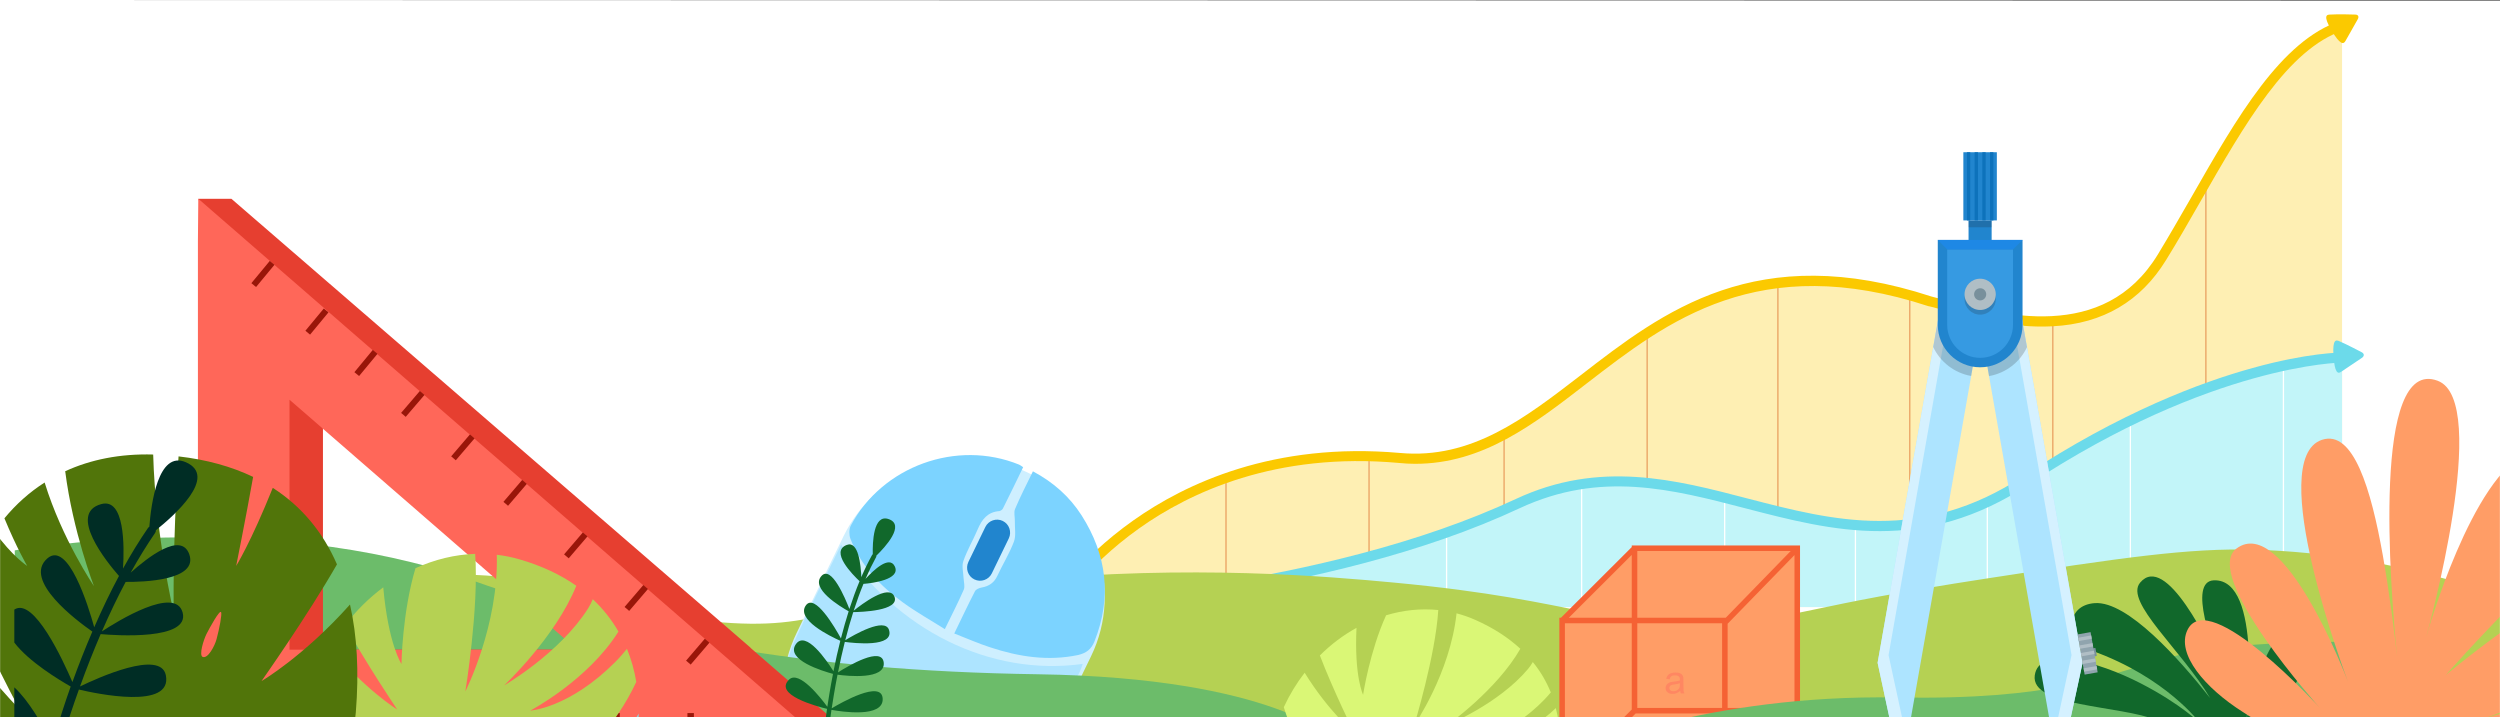 <?xml version="1.0" encoding="UTF-8"?>
<svg width="1920px" height="551px" viewBox="0 0 1920 551" version="1.1" xmlns="http://www.w3.org/2000/svg" xmlns:xlink="http://www.w3.org/1999/xlink">
    <rect x="0" y="0" width="1920" height="551" fill="#333333" stroke="none"/>
    <title>f4</title>
    <defs>
        <polygon id="path-1" points="1920 0.478 0 1.13266167e-13 0 551 1920 551"></polygon>
    </defs>
    <g id="f4" stroke="none" stroke-width="1" fill="none" fill-rule="evenodd">
        <g>
            <mask id="mask-2" fill="white">
                <use xlink:href="#path-1"></use>
            </mask>
            <use id="Mask" fill="#FFFFFF" fill-rule="nonzero" xlink:href="#path-1"></use>
            <g id="Group" mask="url(#mask-2)">
                <g transform="translate(-10, 11)">
                    <path d="M1808.71,455.242 L1808.71,8.541 C1753.78,26.769 1715.55,112.42 1670.5,186.431 C1625.46,260.662 1538.01,232.551 1492.31,220.252 C1267.97,146.68 1222.71,352.901 1084.72,340.602 C899.495,323.911 819.516,455.242 819.516,455.242 L1808.71,455.242 Z" id="Path" stroke="none" fill="#FBC900" fill-rule="nonzero" opacity="0.3"></path>
                    <path d="M951.569,354.877 L951.569,448.214 M1061.43,338.846 L1061.43,448.215 M1165.14,322.154 L1165.14,448.215 M1275,242.434 L1275,448.215 M1476.71,216.078 L1476.71,448.214 M1586.57,238.041 L1586.57,429.767 M1704.12,126.256 L1704.12,435.916 M1375.42,206.635 L1375.42,448.214" id="Shape" stroke="#E28140" stroke-width="1" fill="none" opacity="0.7"></path>
                    <path d="M1808.71,455.241 L1808.71,263.516 C1808.71,263.516 1709.39,263.516 1566.79,357.512 C1417.6,455.9 1313.01,311.612 1175.91,375.74 C1025.62,446.018 819.296,455.241 819.296,455.241 L1808.71,455.241 L1808.71,455.241 Z" id="Path" stroke="none" fill="#C2F5F9" fill-rule="nonzero"></path>
                    <path d="M1120.98,396.166 L1120.98,454.365 M1224.69,360.588 L1224.69,454.364 M1334.55,371.568 L1334.55,454.364 M1536.25,374.422 L1536.25,454.363 M1646.11,313.15 L1646.11,454.364 M1763.67,269.227 L1763.67,447.775 M1434.96,393.09 L1434.96,454.363" id="Shape" stroke="#FFFFFF" stroke-width="1" fill="none"></path>
                    <path d="M822.592,457.219 L816,453.266 C816.879,451.948 836.874,419.445 880.379,388.699 C920.369,360.368 988.263,328.304 1085.16,336.869 C1140.09,341.92 1180.96,310.295 1224.03,277.133 C1287.31,228.158 1359.16,172.815 1493.41,216.738 C1495.6,217.397 1497.8,217.836 1500.22,218.495 C1547.24,231.233 1625.68,252.536 1667.21,184.455 C1676,169.96 1684.57,155.026 1692.92,140.531 C1728.29,78.599 1761.91,20.181 1807.39,5.027 L1809.81,12.275 C1766.96,26.55 1734.22,83.87 1699.51,144.484 C1691.16,158.979 1682.59,174.133 1673.58,188.627 C1654.24,220.252 1625.02,237.602 1586.57,239.579 C1554.49,241.335 1521.97,232.551 1498.24,225.962 C1495.82,225.303 1493.63,224.645 1491.43,224.205 L1491.21,224.205 C1360.69,181.38 1290.6,235.625 1228.86,283.282 C1187.77,315.127 1148.66,345.214 1096.81,345.214 C1092.85,345.214 1088.68,344.995 1084.5,344.556 C989.801,335.99 923.664,367.176 884.773,394.848 C842.806,424.716 822.811,457 822.592,457.219 L822.592,457.219 Z" id="Path" stroke="none" fill="#FBC900" fill-rule="nonzero"></path>
                    <path d="M819.516,458.976 L819.076,451.289 C821.054,451.289 1026.28,441.407 1174.15,372.227 C1238.53,342.14 1296.53,357.293 1352.78,372.008 C1418.04,388.918 1485.28,406.488 1564.38,354.438 C1638.64,305.464 1700.83,282.404 1739.94,271.643 C1782.56,259.783 1807.39,259.783 1808.49,259.783 L1808.49,267.47 C1807.61,267.47 1708.52,268.788 1568.55,360.807 C1486.6,414.833 1417.6,396.824 1350.81,379.475 C1293.46,364.541 1239.19,350.485 1177.22,379.255 C1028.25,449.093 821.713,458.976 819.516,458.976 L819.516,458.976 Z" id="Path" stroke="none" fill="#6CDAEA" fill-rule="nonzero"></path>
                    <path d="M1811.35,20.4 C1813.76,16.227 1820.79,3.71 1820.79,3.71 C1821.89,1.732 1821.01,0.195 1818.82,0.195 C1818.82,0.195 1805.19,-0.244 1799.48,0.195 C1796.84,0.195 1793.99,1.074 1800.58,12.275 C1807.17,23.475 1809.81,23.255 1811.35,20.4 Z" id="Path" stroke="none" fill="#FBC900" fill-rule="nonzero"></path>
                    <path d="M1808.05,274.498 C1812.01,271.862 1824.09,263.736 1824.09,263.736 C1825.85,262.419 1825.85,260.662 1823.87,259.564 C1823.87,259.564 1811.79,253.195 1806.51,250.999 C1804.1,249.901 1801.24,249.461 1802.12,262.199 C1803,275.376 1805.41,276.474 1808.05,274.498 L1808.05,274.498 Z" id="Path" stroke="none" fill="#6CDAEA" fill-rule="nonzero"></path>
                    <path d="M29.586,444.247 C84.754,456.153 141.195,459.86 197.31,455.263 C264.017,449.755 278.715,436.378 335.609,431.657 C432.764,423.536 458.224,456.758 556.299,466.279 C645.936,474.982 644.486,449.157 794.644,434.804 C924.6,422.387 1030.27,431.735 1080.07,436.378 C1229.86,450.345 1240.36,472.968 1340.48,466.279 C1397.46,462.471 1393.05,455.216 1536.16,433.23 C1638.64,417.493 1690.92,409.624 1742.14,411.198 C1790.29,412.653 1862.36,420.64 1949.59,453.689 L1949.59,567 L29,560.705 L29.586,444.247 L29.586,444.247 Z" id="Path" stroke="none" fill="#B5D153" fill-rule="nonzero"></path>
                    <path d="M670.781,616.182 C723.004,641.512 786.597,619.459 811.926,567.235 L847.957,492.948 C873.286,440.725 851.233,377.132 799.01,351.802 C746.787,326.473 683.194,348.526 657.865,400.749 L621.834,475.037 C596.441,527.391 618.557,590.853 670.781,616.182 Z" id="Path" stroke="none" fill="#CEEFFF" fill-rule="nonzero"></path>
                    <path d="M655.996,407.262 C697.867,472.888 770.92,508.804 841.539,498.867 C840.723,501.213 840.161,503.037 839.338,504.734 C829.08,525.884 819.015,546.968 808.626,568.055 C783.412,619.043 723.704,640.401 671.956,616.753 C620.927,593.616 597.548,533.089 620.349,481.091 C631.344,456.427 643.775,432.46 655.996,407.262 L655.996,407.262 Z" id="Path" stroke="none" fill="#ADE4FF" fill-rule="nonzero"></path>
                    <path d="M795.783,347.822 C790.59,358.527 785.461,369.103 780.202,379.614 C779.758,380.528 778.405,381.323 777.499,381.529 C768.486,382.157 764.077,387.921 760.86,395.553 C757.389,403.707 752.746,411.615 749.861,419.892 C748.48,423.738 749.836,428.589 750.017,432.87 C750.183,435.853 751.2,439.41 750.19,441.823 C745.959,451.544 741.076,460.948 735.63,472.176 C724.643,465.235 713.732,459.136 703.715,451.859 C686.039,439.092 671.184,423.501 663.147,402.831 C662.008,399.86 662.021,395.511 663.35,392.77 C687.654,346.984 744.774,326.307 792.709,345.847 C793.492,346.227 794.343,346.801 795.783,347.822 L795.783,347.822 Z M742.873,475.527 C748.508,463.908 753.444,453.4 758.771,443.082 C759.467,441.646 761.921,440.578 763.863,440.23 C769.498,439.253 773.553,436.544 776.019,431.127 C780.131,422.317 785.288,414.013 788.684,405.016 C790.445,400.387 789.271,394.495 789.402,389.237 C789.494,386.056 788.477,382.499 789.55,379.955 C793.587,370.302 798.47,360.897 803.283,350.975 C819.156,359.48 831.423,370.429 840.617,384.726 C860.13,415.317 864.023,447.524 850.546,481.627 C848.088,487.693 844.293,490.529 838.081,492.031 C814.907,496.919 792.41,493.426 770.322,486.099 C761.396,483.221 752.914,479.43 742.873,475.527 L742.873,475.527 Z" id="Shape" stroke="none" fill="#7CD3FF" fill-rule="nonzero"></path>
                    <path d="M758.337,434 C763.298,436.406 769.308,434.322 771.714,429.361 L784.759,402.466 C787.165,397.505 785.081,391.494 780.12,389.088 C775.159,386.682 769.148,388.766 766.742,393.727 L753.761,420.492 C751.291,425.583 753.375,431.594 758.337,434 L758.337,434 Z" id="Path" stroke="none" fill="#2185CE" fill-rule="nonzero"></path>
                    <path d="M807.202,506.837 C625.606,504.144 497.888,479.026 372.42,434.654 C211.6,377.814 21.332,411.675 21.332,411.675 L21.332,557 L1035,557 C1035,557 988.798,509.53 807.202,506.837 Z" id="Path" stroke="none" fill="#6CBC6A" fill-rule="evenodd"></path>
                    <path d="M586.981,487.056 L585.814,485.889 L430.24,351.405 L187.686,141.656 L162.292,141.656 L172.8,174.037 L172.8,558.236 L669,558.236 L586.981,487.056 Z M258.029,487.931 L258.029,295.977 L464.39,487.931 L258.029,487.931 Z" id="Shape" stroke="none" fill="#E63F30" fill-rule="nonzero"></path>
                    <path d="M162.292,141.656 L162,174.037 L162,558.236 L641.855,558.236 L162.292,141.656 Z M232.344,487.931 L232.344,295.977 L453.299,487.931 L232.344,487.931 Z" id="Shape" stroke="none" fill="#FF6759" fill-rule="nonzero"></path>
                    <path d="M220.786,192.359 L217.187,189.385 L203.051,206.472 L206.651,209.446 L220.786,192.359 Z M262.27,228.908 L258.671,225.934 L244.536,243.021 L248.135,245.995 L262.27,228.908 L262.27,228.908 Z M299.91,260.712 L296.311,257.738 L282.176,274.825 L285.775,277.8 L299.91,260.712 Z M336.011,292.3 L332.462,289.266 L318.043,306.113 L321.592,309.147 L336.011,292.3 Z M374.465,325.661 L370.916,322.627 L356.497,339.475 L360.046,342.509 L374.465,325.661 Z M414.599,360.61 L411.05,357.576 L396.631,374.424 L400.18,377.458 L414.599,360.61 Z M461.179,400.948 L457.63,397.914 L443.211,414.762 L446.76,417.796 L461.179,400.948 Z M507.632,441.337 L504.083,438.303 L489.664,455.15 L493.213,458.184 L507.632,441.337 Z M554.872,482.553 L551.322,479.52 L536.903,496.369 L540.453,499.403 L554.872,482.553 L554.872,482.553 Z M542.907,536.648 L537.945,536.648 L537.945,558.236 L542.907,558.236 L542.907,536.648 Z M485.989,536.648 L481.027,536.648 L481.027,558.236 L485.989,558.236 L485.989,536.648 Z M429.072,536.648 L424.11,536.648 L424.11,558.236 L429.072,558.236 L429.072,536.648 Z M372.155,536.648 L367.193,536.648 L367.193,558.236 L372.155,558.236 L372.155,536.648 Z M315.238,536.648 L310.276,536.648 L310.276,558.236 L315.238,558.236 L315.238,536.648 Z M258.321,536.648 L253.359,536.648 L253.359,558.236 L258.321,558.236 L258.321,536.648 Z M201.404,536.648 L196.442,536.648 L196.442,558.236 L201.404,558.236 L201.404,536.648 Z" id="Shape" stroke="none" fill="#991609" fill-rule="nonzero"></path>
                    <path d="M482.426,497.505 C447.037,532.951 417.22,534.759 417.22,534.759 C417.22,534.759 461.466,511.558 484.973,474.047 C479.806,465.047 473.275,456.711 465.267,449.186 C464.307,451.584 463.126,453.908 461.798,456.047 C439.915,490.718 397.182,515.394 397.182,515.394 C397.182,515.394 436.668,478.362 452.609,438.859 C440.653,430.486 426.224,423.588 409.065,418.609 C403.271,416.912 397.404,415.732 391.536,415.068 C393.086,469.325 367.402,519.968 367.402,519.968 C367.402,519.968 377.919,455.715 374.93,414.367 C359.21,414.884 343.711,418.72 329.097,425.359 C318.912,459.219 318.322,498.907 318.322,498.907 C318.322,498.907 308.248,483.932 304.336,440.076 C293.524,448.117 283.634,457.854 275.036,469.104 C290.572,497.579 315.075,533.947 315.075,533.947 C315.075,533.947 289.833,518.198 263.596,486.255 C257.729,496.473 252.857,507.575 249.204,519.415 C254.813,531.365 262.341,544.312 270.423,557 L469.511,557 C480.138,544.755 490.656,529.927 498.663,512.702 C497.187,503.923 494.826,495.403 491.504,487.288 C488.847,490.608 485.858,494.075 482.426,497.505 L482.426,497.505 Z" id="Path" stroke="none" fill="#B5D153" fill-rule="evenodd"></path>
                    <path d="M485.009,556.999 L499.216,556.999 C500.028,550.286 500.471,543.61 500.508,537.008 C500.065,537.856 499.585,538.594 499.142,539.295 C494.603,545.86 489.843,551.762 485.009,556.999 Z M242.34,557.001 L249.72,557.001 C247.506,553.718 245.292,550.361 243.152,546.857 C242.746,550.177 242.487,553.534 242.34,557.001 L242.34,557.001 Z" id="Shape" stroke="none" fill="#86D5E2" fill-rule="evenodd"></path>
                    <path d="M210.823,512.092 C210.823,512.092 246.396,461.596 268.796,422.425 C257.799,397.159 241.156,377.61 219.495,363.668 C202.593,405.642 191.375,423.642 191.375,423.642 C191.375,423.642 198.719,387.311 204.402,355.258 C187.648,347.217 168.496,341.979 147.129,339.508 C142.295,409.7 143.439,459.678 143.439,459.678 C143.439,459.678 129.305,399.851 127.645,338.07 C102.035,337.369 79.487,341.979 60.077,350.906 C65.981,397.38 82.144,439.134 82.144,439.134 C82.144,439.134 57.678,403.097 44.283,359.573 C32.585,367.024 22.289,376.282 13.396,387.052 C22.806,409.884 30.887,423.642 30.887,423.642 C30.887,423.642 19.3,416.118 5.72,397.196 C3.727,400.073 1.808,403.06 0,406.122 L0,483.949 C12.99,511.76 25.093,533.854 25.093,533.854 C25.093,533.854 13.433,521.903 0,505.6 L0,606.996 L253.998,606.996 C270.235,582.025 281.564,557.017 283.262,536.177 C285.808,504.788 284.221,477.162 278.796,453.261 C243.297,493.096 210.823,512.092 210.823,512.092 Z M176.282,480.002 C174.954,484.944 169.713,495.125 165.654,493.502 C162.665,492.321 166.282,480.518 168.569,475.945 C170.673,471.74 179.013,456.433 179.862,459.273 C180.452,461.006 178.681,471.15 176.282,480.002 L176.282,480.002 Z" id="Shape" stroke="none" fill="#51750A" fill-rule="evenodd"></path>
                    <path d="M21,516.871 L21,551.211 C24.875,553.35 28.823,555.342 32.514,557.002 L48.529,557.002 C42.92,546.231 32.071,526.977 21,516.871 Z M67.497,557.002 L124.732,557.002 C124.843,556.448 124.88,555.563 124.88,554.825 C124.917,534.096 89.122,547.338 67.497,557.002 Z M152.741,343.993 C131.338,334.624 125.987,376.562 124.695,393.529 C124.289,393.787 123.92,394.119 123.625,394.525 C117.057,404.078 110.672,414.479 104.473,425.655 C105.543,408.467 105.838,371.25 87.83,376.119 C61.593,383.238 92.221,420.897 101.373,431.335 C94.804,443.544 88.494,456.712 82.368,470.728 C77.756,454.056 62.257,404.041 46.388,417.836 C27.052,434.618 69.378,466.007 80.929,474.048 C75.652,486.294 70.523,499.24 65.615,512.814 C58.455,496.252 35.945,447.27 21,457.155 L21,482.495 C32.07,497.138 55.504,511.265 64.286,516.244 C59.636,529.227 55.356,542.912 51.038,557.002 L57.792,557.002 C61.925,543.723 66.168,530.85 70.597,518.568 C83.807,521.703 142.814,534.354 137.353,507.502 C133.33,487.695 84.878,509.679 71.445,516.207 C76.538,502.08 81.852,488.691 87.313,476.003 C98.679,476.999 155.988,480.945 150.269,459.442 C144.696,438.528 100.008,466.191 88.236,473.937 C94.14,460.401 100.229,447.712 106.502,435.909 C119.418,436.02 162.668,434.95 155.324,414.59 C149.014,397.07 123.256,417.209 110.34,428.79 C116.429,417.836 122.703,407.655 129.124,398.287 C129.566,397.66 129.751,396.959 129.714,396.221 C143.552,385.156 177.761,354.947 152.741,343.993 L152.741,343.993 Z" id="Shape" stroke="none" fill="#002D25" fill-rule="nonzero"></path>
                    <path d="M1196.16,540.328 C1162.09,566.248 1136.63,564.401 1136.63,564.401 C1136.63,564.401 1176.8,549.834 1201.02,520.768 C1197.67,512.561 1193.15,504.696 1187.2,497.447 C1186.1,499.362 1184.87,501.208 1183.44,502.849 C1160.92,529.659 1121.85,545.662 1121.85,545.662 C1121.85,545.662 1159.56,518.853 1177.62,487.256 C1168.45,478.776 1157.02,471.253 1143.07,465.098 C1138.34,462.978 1133.56,461.336 1128.63,460.037 C1123.7,506.132 1096.06,546.072 1096.06,546.072 C1096.06,546.072 1112.41,492.864 1114.6,457.506 C1101.26,456.139 1087.64,457.575 1074.51,461.541 C1061.98,489.035 1056.85,522.614 1056.85,522.614 C1056.85,522.614 1050.01,508.731 1051.79,471.185 C1041.73,476.724 1032.22,483.837 1023.67,492.386 C1033.52,518.306 1050.08,551.954 1050.08,551.954 C1050.08,551.954 1030.51,535.677 1011.97,505.653 C1005.809,513.655 1000.404,522.478 995.956,532.121 C1004.577,559.819 1023.33,595.04 1034.96,615.079 L1141.15,615.079 C1154.56,607.898 1186.72,588.338 1208,555.168 C1207.73,547.577 1206.77,540.054 1204.85,532.805 C1202.39,535.267 1199.45,537.797 1196.16,540.328 L1196.16,540.328 Z" id="Path" stroke="none" fill="#DAF776" fill-rule="evenodd"></path>
                    <path d="M654.354,557.001 L684.429,557.001 C684.429,556.448 684.355,555.526 684.171,554.714 C682.178,545.309 665.646,551.468 654.354,557.001 Z M697.197,423.995 C693.027,415.253 680.738,426.983 674.686,433.622 C677.27,427.646 680,422.077 682.842,416.876 C683.026,416.544 683.1,416.138 683.026,415.77 C689.632,409.352 705.758,391.979 692.252,387.59 C680.701,383.827 680.074,405.774 680.296,414.626 C680.074,414.774 679.927,414.958 679.779,415.179 C676.864,420.454 674.096,426.134 671.476,432.257 C671.144,423.331 669.409,404.077 660.331,407.507 C647.12,412.524 664.907,430.413 670.147,435.355 C667.38,441.995 664.797,449.113 662.324,456.675 C659.077,448.302 648.523,423.22 641.032,431.187 C631.88,440.851 655.387,454.904 661.771,458.482 C659.667,465.084 657.711,472.019 655.829,479.285 C651.106,470.691 635.865,444.65 629.001,453.798 C620.809,464.789 647.858,477.773 655.35,481.129 C653.468,488.58 651.733,496.399 650.11,504.551 C645.091,496.51 628.817,472.461 621.141,483.859 C613.133,495.736 641.917,504.44 649.741,506.543 C648.781,511.448 647.858,516.465 647.01,521.592 C646.419,525.059 645.903,528.452 645.386,531.809 C640.441,525.059 623.688,503.518 616.049,510.895 C603.908,522.588 637.268,531.477 645.165,533.395 C643.947,541.583 642.914,549.44 642.065,556.927 L645.571,556.927 C646.382,549.735 647.379,542.1 648.56,534.169 C655.608,535.46 688.635,540.698 687.897,525.575 C687.196,510.858 655.977,528.674 648.744,532.989 C649.261,529.448 649.851,525.833 650.479,522.182 C651.327,517.055 652.25,512.075 653.209,507.17 C661.069,508.239 690.001,511.19 688.709,497.949 C687.455,484.965 661.512,500.346 653.578,505.399 C655.202,497.248 656.936,489.428 658.818,481.978 C665.83,482.937 696.975,486.441 692.769,472.83 C689.669,462.798 665.756,476.629 659.151,480.687 C661.07,473.125 663.099,465.933 665.276,459.109 C671.218,459.035 701.035,458.15 696.975,447.343 C693.027,436.831 671.328,453.392 665.645,458.003 C668.007,450.699 670.48,443.839 673.137,437.421 C679.705,436.905 702.031,434.138 697.197,423.995 L697.197,423.995 Z M611.731,543.206 C608.189,549.698 611.731,554.235 617.562,557.001 L638.485,557.001 C631.142,548.149 617.008,533.616 611.731,543.206 Z" id="Shape" stroke="none" fill="#11682B" fill-rule="evenodd"></path>
                    <polygon id="Path" stroke="none" fill="#FF9D66" fill-rule="nonzero" points="1209.71 465.542 1265.31 410.051 1390.29 410.051 1390.29 534.797 1334.69 590.288 1209.71 590.288"></polygon>
                    <path d="M1265.31,534.797 L1209.71,590.288 M1209.71,465.542 L1334.69,465.542 L1334.69,590.288 L1209.71,590.288 L1209.71,465.542 L1209.71,465.542 Z M1265.31,410.051 L1390.29,410.051 L1390.29,534.797 L1265.31,534.797 L1265.31,410.051 L1265.31,410.051 L1265.31,410.051 Z M1265.31,410.051 L1209.71,465.542 L1265.31,410.051 Z M1333.84,468.051 L1390.29,410.051 L1333.84,468.051 Z M1390.29,534.797 L1334.69,590.288 L1390.29,534.797 Z" id="Shape" stroke="#F56234" stroke-width="4.252" fill="none"></path>
                    <path d="M1300.39,519.609 C1299.41,520.457 1298.45,521.033 1297.54,521.406 C1296.62,521.745 1295.64,521.915 1294.58,521.915 C1292.85,521.915 1291.53,521.474 1290.58,520.626 C1289.62,519.813 1289.18,518.728 1289.18,517.406 C1289.18,516.66 1289.35,515.915 1289.69,515.304 C1290.07,514.66 1290.51,514.152 1291.08,513.779 C1291.66,513.372 1292.31,513.101 1292.99,512.898 C1293.53,512.762 1294.31,512.626 1295.36,512.491 C1297.54,512.254 1299.13,511.948 1300.15,511.576 L1300.15,510.864 C1300.15,509.779 1299.91,509.033 1299.41,508.593 C1298.73,507.982 1297.71,507.677 1296.38,507.677 C1295.13,507.677 1294.21,507.881 1293.6,508.355 C1292.99,508.762 1292.54,509.576 1292.27,510.694 L1289.66,510.321 C1289.9,509.203 1290.3,508.287 1290.85,507.643 C1291.39,506.932 1292.17,506.423 1293.22,506.05 C1294.24,505.677 1295.43,505.508 1296.79,505.508 C1298.11,505.508 1299.2,505.643 1300.05,505.982 C1300.9,506.287 1301.51,506.694 1301.88,507.169 C1302.29,507.643 1302.56,508.254 1302.73,508.999 C1302.84,509.44 1302.87,510.287 1302.87,511.44 L1302.87,514.965 C1302.87,517.406 1302.94,518.999 1303,519.643 C1303.14,520.321 1303.34,520.932 1303.68,521.542 L1300.9,521.542 C1300.63,520.999 1300.46,520.355 1300.39,519.609 L1300.39,519.609 Z M1300.15,513.711 C1299.17,514.118 1297.74,514.423 1295.81,514.694 C1294.72,514.83 1293.94,515.033 1293.46,515.203 C1293.02,515.406 1292.65,515.677 1292.41,516.084 C1292.17,516.457 1292.04,516.864 1292.04,517.338 C1292.04,518.05 1292.31,518.626 1292.85,519.135 C1293.36,519.576 1294.14,519.847 1295.23,519.847 C1296.25,519.847 1297.16,519.643 1297.94,519.169 C1298.76,518.728 1299.34,518.118 1299.71,517.338 C1300.02,516.762 1300.15,515.881 1300.15,514.694 L1300.15,513.711 L1300.15,513.711 Z" id="Shape" stroke="none" fill="#FF8762" fill-rule="nonzero"></path>
                    <path d="M1675.62,494.061 C1624.55,508.27 1588.09,526.73 1466.07,524.665 C1321.21,522.212 1223,565 1223,565 L1817,565 L1817,482.081 C1817,482.081 1726.67,479.874 1675.62,494.061 L1675.62,494.061 Z" id="Path" stroke="none" fill="#6CBC6A" fill-rule="evenodd"></path>
                    <path d="M1667.93,507.922 C1670.22,513.462 1671.79,516.937 1671.79,516.937 C1671.79,516.937 1670.38,513.462 1667.93,507.922 Z" id="Path" stroke="none" fill="#11682B" fill-rule="evenodd"></path>
                    <path d="M1772.05,475.233 C1751.05,465.114 1735.34,541.143 1735.34,541.143 C1735.34,541.143 1748.07,433.038 1710.17,434.694 C1690.14,435.573 1709.17,486.743 1717.93,507.902 C1720.38,513.442 1721.79,516.917 1721.79,516.917 C1721.79,516.917 1720.2,513.421 1717.93,507.902 C1706.61,482.368 1673.16,412.962 1653.56,436.534 C1641.37,451.192 1685.52,488.296 1707.39,525.115 C1683.53,494.92 1643.96,450.517 1618.88,452.193 C1595.37,453.767 1596.23,481.427 1616.77,488.808 C1673.88,509.292 1699.62,544.414 1699.62,544.414 C1699.62,544.414 1685.13,529.797 1654.07,513.81 C1620.74,496.637 1575.91,484.719 1572.7,507.636 C1569.28,532.086 1637.83,530.451 1667.04,542.247 C1690.82,551.835 1700.45,561.137 1700.45,561.137 C1700.45,561.137 1681.02,550.731 1643.33,543.637 C1611.86,537.708 1573.58,542.86 1578.84,562.506 C1579.08,563.406 1579.43,564.224 1579.88,565.021 L1743.11,565.021 C1745.51,557.804 1749.35,548.748 1755.31,540.775 C1778.57,509.742 1790.83,484.289 1772.05,475.233 L1772.05,475.233 Z" id="Path" stroke="none" fill="#11682B" fill-rule="evenodd"></path>
                    <polygon id="Path" stroke="none" fill="#ADE4FF" fill-rule="nonzero" points="1530.67 238.648 1562.73 232.979 1609.43 498.034 1598.36 549.144 1585.71 551.396"></polygon>
                    <polygon id="Path" stroke="none" fill="#D5F1FF" fill-rule="nonzero" points="1589.95 543.225 1600.94 492.115 1555.57 234.229 1562.73 232.979 1609.43 498.034 1598.36 549.144 1585.71 551.396 1584.46 544.142 1589.95 543.225"></polygon>
                    <polygon id="Path" stroke="none" fill="#78909C" fill-rule="nonzero" points="1619.27 486.57 1616.16 487.121 1617.26 493.361 1620.37 492.811"></polygon>
                    <polygon id="Path" stroke="none" fill="#90A4AE" fill-rule="nonzero" points="1615.56 474.465 1605.56 476.232 1611 507.106 1621 505.338"></polygon>
                    <path d="M1620.2,500.509 L1610.2,502.277 L1610.65,504.823 L1620.65,503.055 L1620.2,500.509 L1620.2,500.509 Z M1617.05,482.919 L1607.04,484.686 L1607.49,487.231 L1617.49,485.464 L1617.05,482.919 Z M1616.03,477.006 L1606.03,478.773 L1606.48,481.319 L1616.48,479.551 L1616.03,477.006 Z M1618.14,488.73 L1608.13,490.496 L1608.58,493.041 L1618.58,491.276 L1618.14,488.73 L1618.14,488.73 Z M1619.14,494.647 L1609.14,496.412 L1609.59,498.958 L1619.59,497.193 L1619.14,494.647 Z" id="Shape" stroke="none" fill="#B0BEC5" fill-rule="nonzero"></path>
                    <polygon id="Path" stroke="none" fill="#ADE4FF" fill-rule="nonzero" points="1530.76 238.648 1498.71 232.979 1452 498.034 1462.99 549.144 1475.64 551.396"></polygon>
                    <polygon id="Path" stroke="none" fill="#D5F1FF" fill-rule="nonzero" points="1471.48 543.225 1460.41 492.115 1505.87 234.229 1498.71 232.979 1452 498.034 1462.99 549.144 1475.64 551.396 1476.98 544.142 1471.48 543.225"></polygon>
                    <polygon id="Path" stroke="none" fill="#2185CE" fill-rule="nonzero" points="1539.58 158.273 1521.85 158.273 1521.85 177.367 1539.58 177.367"></polygon>
                    <polygon id="Path" stroke="none" fill="#212121" fill-rule="nonzero" opacity="0.2" points="1539.58 158.273 1521.85 158.273 1521.85 163.526 1539.58 163.526 1539.58 158.273"></polygon>
                    <polygon id="Path" stroke="none" fill="#2185CE" fill-rule="nonzero" points="1543.58 105.912 1517.85 105.912 1517.85 158.273 1543.58 158.273"></polygon>
                    <path d="M1523.18,105.912 L1520.6,105.912 L1520.6,158.273 L1523.18,158.273 L1523.18,105.912 Z M1540.92,105.912 L1538.33,105.912 L1538.33,158.273 L1540.92,158.273 L1540.92,105.912 Z M1535,105.912 L1532.42,105.912 L1532.42,158.273 L1535,158.273 L1535,105.912 Z M1529.09,105.912 L1526.51,105.912 L1526.51,158.273 L1529.09,158.273 L1529.09,105.912 Z" id="Shape" stroke="none" fill="#0D72BB" fill-rule="nonzero"></path>
                    <path d="M1498.71,232.979 L1494.71,255.49 C1500.12,266.996 1510.94,275.501 1523.85,277.752 L1530.76,238.565 L1498.71,232.979 L1498.71,232.979 Z" id="Path" stroke="none" fill="#212121" fill-rule="nonzero" opacity="0.2"></path>
                    <path d="M1562.73,232.979 L1530.67,238.648 L1537.58,277.835 C1550.49,275.584 1561.31,267.163 1566.72,255.657 L1562.73,232.979 L1562.73,232.979 Z" id="Path" stroke="none" fill="#212121" fill-rule="nonzero" opacity="0.2"></path>
                    <path d="M1563.31,173.279 L1498.21,173.279 L1498.21,238.48 C1498.21,256.49 1512.78,271.081 1530.76,271.081 C1548.74,271.081 1563.31,256.49 1563.31,238.48 L1563.31,173.279 L1563.31,173.279 Z" id="Path" stroke="none" fill="#2185CE" fill-rule="nonzero"></path>
                    <path d="M1530.76,263.827 C1516.86,263.827 1505.45,252.488 1505.45,238.48 L1505.45,180.533 L1555.98,180.533 L1555.98,238.48 C1555.98,252.488 1544.66,263.827 1530.76,263.827 Z" id="Path" stroke="none" fill="#369AE2" fill-rule="nonzero"></path>
                    <path d="M1542.75,218.637 C1542.75,225.224 1537.42,230.643 1530.76,230.643 C1524.18,230.643 1518.77,225.307 1518.77,218.637 C1518.77,212.05 1524.1,206.631 1530.76,206.631 C1537.34,206.714 1542.75,212.05 1542.75,218.637 Z" id="Path" stroke="none" fill="#212121" fill-rule="nonzero" opacity="0.2"></path>
                    <path d="M1542.75,215.053 C1542.75,221.64 1537.42,227.059 1530.76,227.059 C1524.18,227.059 1518.77,221.723 1518.77,215.053 C1518.77,208.466 1524.1,203.047 1530.76,203.047 C1537.34,203.047 1542.75,208.383 1542.75,215.053 Z" id="Path" stroke="none" fill="#B0BEC5" fill-rule="nonzero"></path>
                    <path d="M1535.42,215.052 C1535.42,217.637 1533.34,219.722 1530.76,219.722 C1528.18,219.722 1526.1,217.637 1526.1,215.052 C1526.1,212.468 1528.18,210.383 1530.76,210.383 C1533.34,210.3 1535.42,212.384 1535.42,215.052 Z" id="Path" stroke="none" fill="#78909C" fill-rule="nonzero"></path>
                    <polygon id="Path" stroke="none" fill="#1E88E5" fill-rule="nonzero" points="1505.45 180.533 1555.98 180.533 1563.31 173.279 1498.21 173.279"></polygon>
                    <path d="M1873.18,478.695 C1873.15,478.756 1873.15,478.787 1873.15,478.787 C1873.15,478.787 1873.15,478.756 1873.18,478.695 C1874.51,473.979 1923.57,296.991 1882.14,281.425 C1831.66,262.438 1845.52,438.501 1850.99,493.212 C1852.1,503.014 1852.72,509.117 1852.72,509.117 C1852.72,509.117 1852.01,503.168 1850.99,493.212 C1848.92,475.057 1845.09,444.203 1840.06,415.815 C1831.01,364.679 1817.37,318.721 1793.23,326.797 C1748.95,341.623 1811.32,507.422 1813.2,512.385 C1813.23,512.446 1813.23,512.508 1813.23,512.508 C1813.23,512.508 1813.23,512.477 1813.2,512.385 C1811.56,508.131 1763.83,383.512 1727.71,410.205 C1700.02,430.672 1791.5,532.512 1791.5,532.512 C1791.5,532.512 1706.2,438.748 1689.93,472.9 C1681.16,491.271 1703.51,517.47 1732.56,535.841 C1752.41,548.417 1769.86,560.068 1777.2,565 L1952,565 L1952,531.711 C1931.13,536.334 1914.74,541.913 1914.74,541.913 C1914.74,541.913 1930.64,536.488 1952,527.519 L1952,459.862 C1917.49,482.825 1888.37,507.484 1888.37,507.484 C1888.37,507.484 1908.25,484.212 1952,440.135 L1952,336.506 C1908.44,354.076 1874.3,474.688 1873.18,478.695 Z" id="Path" stroke="none" fill="#FF9D66" fill-rule="evenodd"></path>
                </g>
            </g>
        </g>
    </g>
</svg>